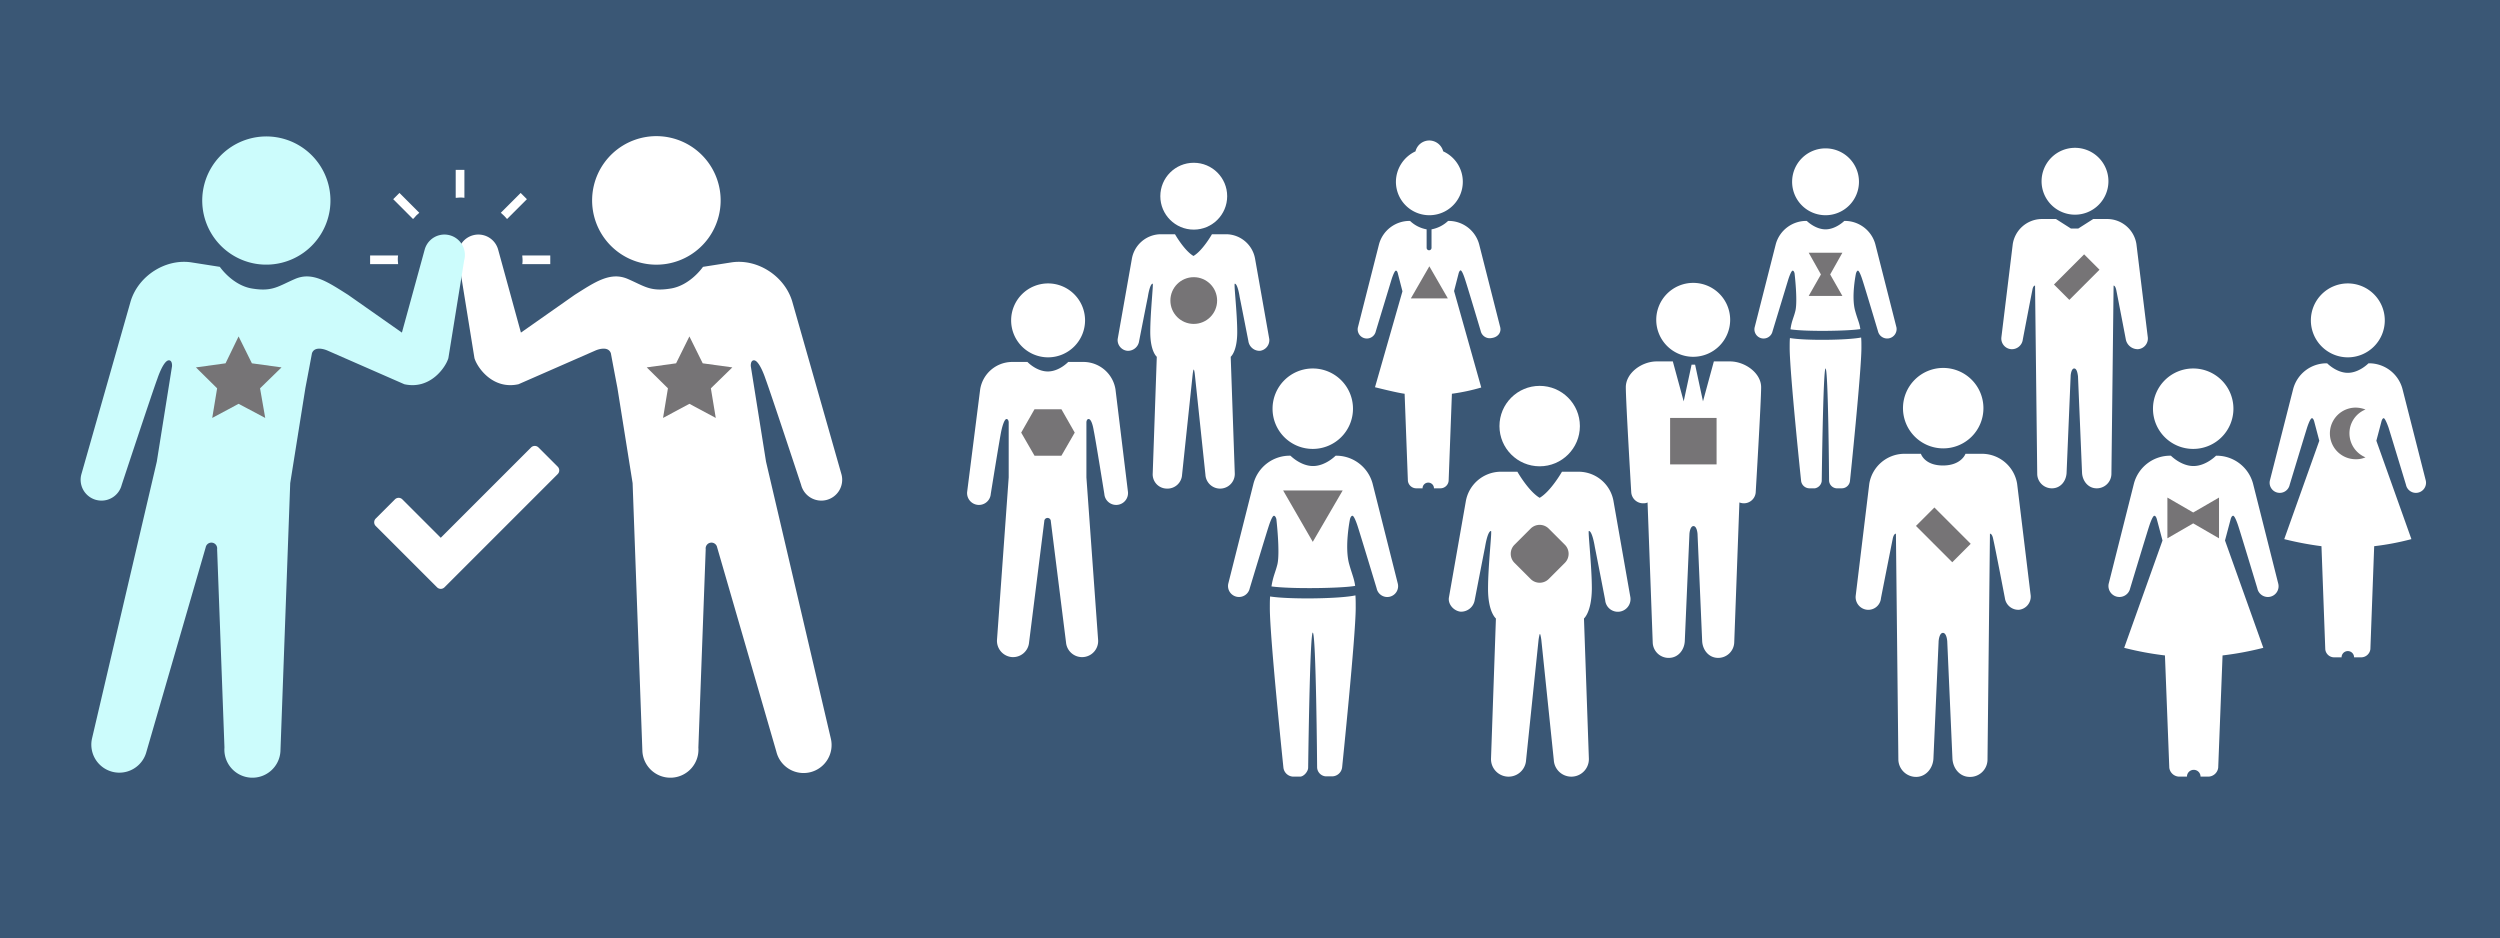 <svg id="sbsc_hla-merkmale_desktop" xmlns="http://www.w3.org/2000/svg" width="920" height="345.3" viewBox="0 0 920 345.3">
  <rect id="Rechteck_700_1_" width="920" height="345.3" fill="#3a5775"/>
  <g id="Gruppe_3185" data-name="Gruppe 3185">
    <path id="Pfad_914" data-name="Pfad 914" d="M245.3,97.1a23.649,23.649,0,1,0-27.1-19.6A23.638,23.638,0,0,0,245.3,97.1Z" fill="#fff"/>
    <path id="Pfad_915" data-name="Pfad 915" d="M291.5,110.8c-2.9-9.4-13-15.8-22.6-14.2l-10.2,1.6s-4.7,6.9-12,8c-7.5,1.2-9.5-.9-15.8-3.6-6.4-2.7-12.1,1.3-19.4,5.9l-19.8,13.9-8.4-30.6a7.534,7.534,0,1,0-14.5,4.1l5.8,35.9c1,3.4,6.7,11.7,16.2,9.6L219.1,129s4.6-2.1,5.7,1h0c1.3,7,2.4,12.7,2.4,12.7l5.6,35.1,3.6,98.7a10.324,10.324,0,1,0,20.6-1.4l2.7-73a2.13,2.13,0,0,1,4.2-.7l21.8,75.2a10.308,10.308,0,1,0,20-5L281.9,169.9l-5.6-35.1s-.2-2,1-2.2c2.1-.3,4.4,6.8,4.4,6.8,1.7,4.5,13.1,39,13.1,39a7.676,7.676,0,1,0,14.9-3.7Z" fill="#fff"/>
  </g>
  <g id="Gruppe_3186" data-name="Gruppe 3186">
    <path id="Pfad_916" data-name="Pfad 916" d="M94.3,97.1a23.592,23.592,0,1,1,27-19.5A23.631,23.631,0,0,1,94.3,97.1Z" fill="#ccfcfc"/>
    <path id="Pfad_917" data-name="Pfad 917" d="M48.1,110.8c2.9-9.4,13-15.8,22.6-14.2l10.2,1.6s4.7,6.9,12,8c7.5,1.2,9.5-.9,15.8-3.6,6.4-2.7,12.1,1.3,19.4,5.9l19.8,13.9,8.4-30.6a7.534,7.534,0,0,1,14.5,4.1L165,131.8c-1,3.4-6.7,11.7-16.2,9.6L120.5,129s-4.6-2.1-5.7,1h0c-1.3,7-2.4,12.7-2.4,12.7l-5.6,35.1-3.6,98.7a10.324,10.324,0,1,1-20.6-1.4l-2.7-73a2.13,2.13,0,0,0-4.2-.7L53.9,276.6a10.308,10.308,0,0,1-20-5L57.7,169.9l5.6-35.1s.2-2-1-2.2c-2.1-.3-4.4,6.8-4.4,6.8-1.7,4.5-13.1,39-13.1,39a7.676,7.676,0,1,1-14.9-3.7Z" fill="#ccfcfc"/>
  </g>
  <g id="Gruppe_3188" data-name="Gruppe 3188">
    <g id="Gruppe_3187" data-name="Gruppe 3187">
      <path id="Pfad_918" data-name="Pfad 918" d="M623.1,131.3a13.6,13.6,0,1,1,13.6-13.6A13.614,13.614,0,0,1,623.1,131.3Z" fill="#fff"/>
      <path id="Pfad_919" data-name="Pfad 919" d="M609.7,133h5.9l4,14.7,2.9-13.5h1.3l2.9,13.5,4-14.7h5.9c5.6,0,11.5,4.3,11.5,9.5s-2,38.7-2,38.7a4.366,4.366,0,0,1-4.7,4,4.961,4.961,0,0,1-1.3-.3l-1.9,51.5a5.912,5.912,0,0,1-6.1,5.7c-3.3-.1-5.5-2.9-5.7-6.1l-1.7-39.3c0-.6-.3-3.1-1.5-3.1s-1.5,2.5-1.5,3.1L620,236c-.2,3.2-2.4,6-5.7,6.1a5.851,5.851,0,0,1-6.1-5.7l-1.9-51.5a2.768,2.768,0,0,1-1.3.3,4.366,4.366,0,0,1-4.7-4s-2-33.5-2-38.7S604.1,133,609.7,133Z" fill="#fff"/>
    </g>
    <rect id="Rechteck_757" data-name="Rechteck 757" width="17.1" height="17.1" transform="translate(614.6 153.8)" fill="#767476"/>
  </g>
  <g id="Gruppe_3190" data-name="Gruppe 3190">
    <g id="Gruppe_3189" data-name="Gruppe 3189">
      <path id="Pfad_920" data-name="Pfad 920" d="M687.2,224.4a4.682,4.682,0,0,1-4.3-5.2l5-41.2a13.137,13.137,0,0,1,12.6-11h6.4s1.3,4.3,8.1,4.3,8.3-4.3,8.3-4.3h6.4a13.137,13.137,0,0,1,12.6,11l5,41.2a4.868,4.868,0,0,1-4.3,5.2,5,5,0,0,1-5.2-4.3s-3.6-18.8-4.3-21.7c0,0-.3-2-1.2-2l-.9,83.3a6.409,6.409,0,0,1-6.7,6.2c-3.6-.1-6-3.2-6.2-6.7l-1.9-42.9c0-.7-.3-3.4-1.6-3.4s-1.6,2.7-1.6,3.4l-1.9,42.9c-.2,3.5-2.7,6.6-6.2,6.7a6.538,6.538,0,0,1-6.7-6.2l-.9-83.3c-.9,0-1.2,2-1.2,2-.6,2.9-4.3,21.7-4.3,21.7A4.681,4.681,0,0,1,687.2,224.4Z" fill="#fff"/>
      <path id="Pfad_921" data-name="Pfad 921" d="M715.1,165a14.8,14.8,0,1,1,14.8-14.8A14.767,14.767,0,0,1,715.1,165Z" fill="#fff"/>
    </g>
    <rect id="Rechteck_758" data-name="Rechteck 758" width="18.9" height="9.6" transform="translate(711.857 186.755) rotate(45)" fill="#767476"/>
  </g>
  <g id="Gruppe_3192" data-name="Gruppe 3192">
    <g id="Gruppe_3191" data-name="Gruppe 3191">
      <path id="Pfad_922" data-name="Pfad 922" d="M786.8,128.5a3.941,3.941,0,0,0,3.6-4.3l-4.2-34.4a10.908,10.908,0,0,0-10.5-9.2h-5.4l-5.5,3.5h-2.7l-5.5-3.5h-5.4a10.908,10.908,0,0,0-10.5,9.2l-4.2,34.4a3.941,3.941,0,0,0,3.6,4.3,4.06,4.06,0,0,0,4.3-3.6s3-15.7,3.5-18.1c0,0,.2-1.7,1-1.7l.8,69.4a5.382,5.382,0,0,0,5.6,5.2c3-.1,5-2.6,5.2-5.6l1.5-35.7c0-.6.3-2.8,1.3-2.8,1.1,0,1.3,2.3,1.4,2.8l1.5,35.7c.2,2.9,2.2,5.5,5.2,5.6a5.382,5.382,0,0,0,5.6-5.2l.8-69.4c.7,0,1,1.7,1,1.7.5,2.4,3.5,18.1,3.5,18.1A4.46,4.46,0,0,0,786.8,128.5Z" fill="#fff"/>
      <path id="Pfad_923" data-name="Pfad 923" d="M763.6,79a12.3,12.3,0,1,0-12.3-12.3A12.291,12.291,0,0,0,763.6,79Z" fill="#fff"/>
    </g>
    <rect id="Rechteck_759" data-name="Rechteck 759" width="15.7" height="8" transform="translate(755.859 104.699) rotate(-45)" fill="#767476"/>
  </g>
  <g id="Gruppe_3196" data-name="Gruppe 3196">
    <g id="Gruppe_3195" data-name="Gruppe 3195">
      <g id="Gruppe_3194" data-name="Gruppe 3194">
        <g id="Gruppe_3193" data-name="Gruppe 3193">
          <circle id="Ellipse_50" data-name="Ellipse 50" cx="14.8" cy="14.8" r="14.8" transform="translate(551.8 142)" fill="#fff"/>
          <path id="Pfad_924" data-name="Pfad 924" d="M600,219.9l-6.2-35.3a13.055,13.055,0,0,0-12.6-11h-6.4s-4.1,7.2-8.2,9.6c-4.1-2.4-8.2-9.6-8.2-9.6H552a13.137,13.137,0,0,0-12.6,11l-6.2,35.3c-.4,2.4,1.7,4.9,4.3,5.2a5.1,5.1,0,0,0,5.2-4.3s3.2-16.5,3.8-19.5c0,0,.9-5.9,2.2-5.9.4,0-1.1,12.8-1.1,21.3,0,8.6,2.9,10.9,2.9,10.9L548.7,279a6.459,6.459,0,1,0,12.9.7l4.6-44.3s.3-2.1.5-2.1.5,2.1.5,2.1l4.6,44.3a6.459,6.459,0,1,0,12.9-.7l-1.8-51.4s2.8-2.3,2.9-10.9c0-8.6-1.5-21.3-1.1-21.3,1.3,0,2.2,5.9,2.2,5.9.6,2.9,3.8,19.5,3.8,19.5a4.673,4.673,0,1,0,9.3-.9Z" fill="#fff"/>
        </g>
      </g>
    </g>
    <path id="Pfad_925" data-name="Pfad 925" d="M575.9,207.1l-6,6a4.708,4.708,0,0,1-6.6,0l-6-6a4.708,4.708,0,0,1,0-6.6l6-6a4.708,4.708,0,0,1,6.6,0l6,6A4.708,4.708,0,0,1,575.9,207.1Z" fill="#767476"/>
  </g>
  <g id="Gruppe_3200" data-name="Gruppe 3200">
    <g id="Gruppe_3199" data-name="Gruppe 3199">
      <g id="Gruppe_3198" data-name="Gruppe 3198">
        <g id="Gruppe_3197" data-name="Gruppe 3197">
          <circle id="Ellipse_51" data-name="Ellipse 51" cx="12.3" cy="12.3" r="12.3" transform="translate(427 59.9)" fill="#fff"/>
          <path id="Pfad_926" data-name="Pfad 926" d="M467.1,124.8l-5.2-29.4a10.908,10.908,0,0,0-10.5-9.2H446s-3.4,6-6.8,8c-3.4-2-6.8-8-6.8-8H427a10.908,10.908,0,0,0-10.5,9.2l-5.2,29.4a3.986,3.986,0,0,0,3.6,4.3,4.152,4.152,0,0,0,4.3-3.6s2.7-13.8,3.2-16.2c0,0,.7-4.9,1.8-4.9.3,0-.9,10.7-.9,17.8,0,7.2,2.4,9.1,2.4,9.1l-1.5,42.9a5.238,5.238,0,0,0,5.1,5.6,5.383,5.383,0,0,0,5.7-5.1l3.9-36.9s.2-1.8.4-1.8.4,1.8.4,1.8l3.9,36.9a5.406,5.406,0,0,0,10.8-.5l-1.5-42.9s2.4-1.9,2.4-9.1c0-7.1-1.3-17.8-.9-17.8,1.1,0,1.8,4.9,1.8,4.9.5,2.4,3.2,16.2,3.2,16.2a4.152,4.152,0,0,0,4.3,3.6A3.977,3.977,0,0,0,467.1,124.8Z" fill="#fff"/>
        </g>
      </g>
    </g>
    <circle id="Ellipse_52" data-name="Ellipse 52" cx="8.6" cy="8.6" r="8.6" transform="translate(430.7 102)" fill="#767476"/>
  </g>
  <g id="Gruppe_3202" data-name="Gruppe 3202">
    <g id="Gruppe_3201" data-name="Gruppe 3201">
      <path id="Pfad_927" data-name="Pfad 927" d="M864,131.5a13.6,13.6,0,1,0-13.6-13.6A13.614,13.614,0,0,0,864,131.5Z" fill="#fff"/>
      <path id="Pfad_928" data-name="Pfad 928" d="M892.7,176.9l-8.6-33.8a12.7,12.7,0,0,0-12.5-9.4s-3.4,3.5-7.6,3.5-7.6-3.5-7.6-3.5a12.7,12.7,0,0,0-12.5,9.4l-8.6,33.8a3.726,3.726,0,0,0,7.3,1.5s5.7-18.8,6.4-21c0,0,1.1-3.5,1.8-3.5.5,0,.8,1.1.8,1.1l1.9,7.2-12.9,36.2a118.275,118.275,0,0,0,13.7,2.6l1.4,37.9a3.278,3.278,0,0,0,3.3,3h2.7a2.3,2.3,0,1,1,4.6,0H869a3.434,3.434,0,0,0,3.3-3l1.4-37.9a97.349,97.349,0,0,0,13.7-2.6l-12.9-36.2,1.9-7.2s.3-1.1.8-1.1c.6,0,1.8,3.5,1.8,3.5.7,2.2,6.4,21,6.4,21a3.726,3.726,0,1,0,7.3-1.5Z" fill="#fff"/>
    </g>
    <path id="Pfad_929" data-name="Pfad 929" d="M864.6,159.5a9.407,9.407,0,0,1,5.9-8.8,10.481,10.481,0,0,0-3.6-.7,9.5,9.5,0,0,0,0,19,8.571,8.571,0,0,0,3.6-.7A9.557,9.557,0,0,1,864.6,159.5Z" fill="#767476"/>
  </g>
  <g id="Gruppe_3204" data-name="Gruppe 3204">
    <g id="Gruppe_3203" data-name="Gruppe 3203">
      <path id="Pfad_930" data-name="Pfad 930" d="M385.7,131.5a13.6,13.6,0,1,1,13.6-13.6A13.614,13.614,0,0,1,385.7,131.5Z" fill="#fff"/>
      <path id="Pfad_931" data-name="Pfad 931" d="M360.7,143.3a11.971,11.971,0,0,1,11.5-10.1h5.9s3.3,3.5,7.5,3.5,7.5-3.5,7.5-3.5H399a11.971,11.971,0,0,1,11.5,10.1l4.6,37.8a4.364,4.364,0,0,1-8.7.7s-3.3-20.6-3.9-23.3c0,0-.6-4.3-1.9-4.3-.7,0-.8,1.1-.8,1.1v20.4l4.3,59.7a5.921,5.921,0,0,1-11.8,1l-5.6-44.6a1.2,1.2,0,0,0-2.4,0l-5.6,44.6a5.924,5.924,0,0,1-6.4,5.4,6,6,0,0,1-5.4-6.4l4.3-59.7V155.3s-.1-1.1-.8-1.1c-1,0-1.9,4.3-1.9,4.3-.6,2.7-3.9,23.3-3.9,23.3a4.364,4.364,0,0,1-8.7-.7Z" fill="#fff"/>
    </g>
    <path id="Pfad_932" data-name="Pfad 932" d="M390.6,150.6h-9.9l-4.9,8.6,4.9,8.5h9.9l4.9-8.5Z" fill="#767476"/>
  </g>
  <path id="Pfad_933" data-name="Pfad 933" d="M253.7,123.8l4.9,9.9,10.9,1.5-7.9,7.7,1.8,10.9-9.7-5.2-9.7,5.2,1.8-10.9-7.8-7.7,10.8-1.5Z" fill="#767476"/>
  <path id="Pfad_934" data-name="Pfad 934" d="M87.8,123.8l4.9,9.9,10.9,1.5-7.9,7.7,1.9,10.9-9.8-5.2-9.7,5.2,1.8-10.9-7.8-7.7L83,133.7Z" fill="#767476"/>
  <g id="Gruppe_3206" data-name="Gruppe 3206">
    <g id="Gruppe_3205" data-name="Gruppe 3205">
      <path id="Pfad_935" data-name="Pfad 935" d="M526,79.2a12.3,12.3,0,0,0,5.1-23.5,5.342,5.342,0,0,0-5.1-4,5.254,5.254,0,0,0-5.1,4,12.427,12.427,0,0,0-7.2,11.2A12.291,12.291,0,0,0,526,79.2Z" fill="#fff"/>
      <path id="Pfad_936" data-name="Pfad 936" d="M552.1,120.5l-7.8-30.7a11.643,11.643,0,0,0-11.4-8.5,12.127,12.127,0,0,1-6.1,3.1v6.8a.9.9,0,0,1-1.8,0V84.4a11.833,11.833,0,0,1-6.1-3.1,11.643,11.643,0,0,0-11.4,8.5l-7.8,30.7a3.373,3.373,0,0,0,6.6,1.4s5.2-17.1,5.8-19.1c0,0,1-3.2,1.6-3.2.5,0,.7,1,.7,1l1.7,6.6L506,142.5s8.3,2.1,10.9,2.4l1.2,32a3.12,3.12,0,0,0,3,2.8h2.4a2.1,2.1,0,1,1,4.2,0h2.4a3.04,3.04,0,0,0,3-2.8l1.2-32a72.67,72.67,0,0,0,10.8-2.3l-10-35.5,1.7-6.6s.3-1,.7-1c.6,0,1.6,3.2,1.6,3.2.7,2,5.8,19.1,5.8,19.1a3.4,3.4,0,0,0,4,2.6C551.3,124.1,552.5,122.3,552.1,120.5Z" fill="#fff"/>
    </g>
    <path id="Pfad_937" data-name="Pfad 937" d="M526,98l-6.8,11.8h13.6Z" fill="#767476"/>
  </g>
  <g id="Gruppe_3209" data-name="Gruppe 3209">
    <g id="Gruppe_3208" data-name="Gruppe 3208">
      <path id="Pfad_938" data-name="Pfad 938" d="M483.1,165.2a14.8,14.8,0,1,0-14.8-14.8A14.767,14.767,0,0,0,483.1,165.2Z" fill="#fff"/>
      <g id="Gruppe_3207" data-name="Gruppe 3207">
        <path id="Pfad_939" data-name="Pfad 939" d="M514.4,214.8l-9.3-36.9a13.867,13.867,0,0,0-13.6-10.2s-3.7,3.8-8.3,3.8-8.3-3.8-8.3-3.8a13.784,13.784,0,0,0-13.6,10.2L452,214.8a4.04,4.04,0,1,0,7.9,1.7s6.2-20.5,7-22.9c0,0,1.2-3.8,1.9-3.8.6,0,.9,1.2.9,1.2s1.4,12.1.4,16.6c-.7,2.9-1.6,4.4-2.2,8.2,7.2,1,26,.7,30.8-.2-.4-2.8-1.1-4.1-2.2-8-1.8-6.4.3-16.6.3-16.6s.3-1.2.9-1.2c.7,0,1.9,3.8,1.9,3.8.8,2.4,7,22.9,7,22.9a3.992,3.992,0,1,0,7.8-1.7Z" fill="#fff"/>
        <path id="Pfad_940" data-name="Pfad 940" d="M467.4,219.5c-.1,1.3-.1,2.7-.1,4.3,0,10.7,5,58.7,5,58.7a3.753,3.753,0,0,0,3.6,3.3h2.5c1.4,0,3-1.9,3-3.3,0,.4.6-49.7,1.7-49.7,1.2,0,1.6,48.8,1.6,49.6a3.435,3.435,0,0,0,3.2,3.3h2.4a3.753,3.753,0,0,0,3.6-3.3s5-48.4,5-58.7c0-1.8,0-3.3-.1-4.6C492.9,220.4,474.2,220.6,467.4,219.5Z" fill="#fff"/>
      </g>
    </g>
    <path id="Pfad_941" data-name="Pfad 941" d="M483.1,199.4l11-18.9H472.2Z" fill="#767476"/>
  </g>
  <g id="Gruppe_3212" data-name="Gruppe 3212">
    <g id="Gruppe_3211" data-name="Gruppe 3211">
      <path id="Pfad_942" data-name="Pfad 942" d="M671.8,79.2a12.3,12.3,0,1,0-12.3-12.3A12.291,12.291,0,0,0,671.8,79.2Z" fill="#fff"/>
      <g id="Gruppe_3210" data-name="Gruppe 3210">
        <path id="Pfad_943" data-name="Pfad 943" d="M697.9,120.5l-7.8-30.7a11.643,11.643,0,0,0-11.4-8.5s-3.1,3.1-6.9,3.1-6.9-3.1-6.9-3.1a11.643,11.643,0,0,0-11.4,8.5l-7.8,30.7a3.373,3.373,0,1,0,6.6,1.4s5.2-17.1,5.8-19.1c0,0,1-3.2,1.6-3.2.5,0,.7,1,.7,1s1.2,10.1.3,13.8c-.6,2.5-1.4,3.7-1.8,6.8,6,.9,21.7.6,25.7-.1-.3-2.3-1-3.4-1.9-6.7-1.5-5.3.3-13.8.3-13.8s.3-1,.7-1c.6,0,1.6,3.2,1.6,3.2.7,2,5.8,19.1,5.8,19.1a3.473,3.473,0,0,0,6.8-1.4Z" fill="#fff"/>
        <path id="Pfad_944" data-name="Pfad 944" d="M658.7,124.4c-.1,1-.1,2.2-.1,3.6,0,8.9,4.2,48.9,4.2,48.9a3.12,3.12,0,0,0,3,2.8h2.1a3.078,3.078,0,0,0,2.5-2.7c0,.3.5-41.4,1.4-41.4,1,0,1.3,40.7,1.3,41.3a2.974,2.974,0,0,0,2.7,2.8h2a3.04,3.04,0,0,0,3-2.8S685,136.6,685,128c0-1.5,0-2.8-.1-3.8C680,125.2,664.4,125.4,658.7,124.4Z" fill="#fff"/>
      </g>
    </g>
    <path id="Pfad_945" data-name="Pfad 945" d="M678,93H665.6l4.5,8-4.5,7.9H678l-4.5-7.9Z" fill="#767476"/>
  </g>
  <g id="Gruppe_3214" data-name="Gruppe 3214">
    <g id="Gruppe_3213" data-name="Gruppe 3213">
      <path id="Pfad_946" data-name="Pfad 946" d="M807.1,165.2a14.8,14.8,0,1,0-14.8-14.8A14.767,14.767,0,0,0,807.1,165.2Z" fill="#fff"/>
      <path id="Pfad_947" data-name="Pfad 947" d="M838.4,214.8l-9.3-36.9a13.867,13.867,0,0,0-13.6-10.2s-3.7,3.8-8.3,3.8-8.3-3.8-8.3-3.8a13.784,13.784,0,0,0-13.6,10.2L776,214.8a4.04,4.04,0,1,0,7.9,1.7s6.2-20.5,7-22.9c0,0,1.2-3.8,1.9-3.8.6,0,.9,1.2.9,1.2l2.1,7.9-14.1,39.5a115.225,115.225,0,0,0,15,2.8l1.6,41.3a3.753,3.753,0,0,0,3.6,3.3h2.9a2.5,2.5,0,0,1,5,0h2.9a3.753,3.753,0,0,0,3.6-3.3l1.6-41.3a115.225,115.225,0,0,0,15-2.8l-14.1-39.5,2.1-7.9s.3-1.2.9-1.2c.7,0,1.9,3.8,1.9,3.8.8,2.4,7,22.9,7,22.9a3.944,3.944,0,1,0,7.7-1.7Z" fill="#fff"/>
    </g>
    <path id="Pfad_948" data-name="Pfad 948" d="M797.6,183.1v15l9.5-5.5,9.5,5.5v-15l-9.5,5.5Z" fill="#767476"/>
  </g>
  <path id="Pfad_949" data-name="Pfad 949" d="M195.4,164.7l-33.2,33.2-14.1-14.1a1.933,1.933,0,0,0-2.8,0l-7,7a1.933,1.933,0,0,0,0,2.8l15.5,15.5,7,7a1.933,1.933,0,0,0,2.8,0l7-7,34.6-34.6a1.933,1.933,0,0,0,0-2.8l-7-7A1.933,1.933,0,0,0,195.4,164.7Z" fill="#fff"/>
  <g id="Gruppe_3215" data-name="Gruppe 3215">
    <path id="Pfad_950" data-name="Pfad 950" d="M146.4,95.6a8.6,8.6,0,0,1,.1-1.6H136.2v3.2h10.3C146.5,96.7,146.4,96.2,146.4,95.6Z" fill="#fff"/>
    <path id="Pfad_951" data-name="Pfad 951" d="M192.2,94c0,.5.1,1.1.1,1.6a8.6,8.6,0,0,1-.1,1.6h10.3V94Z" fill="#fff"/>
  </g>
  <g id="Gruppe_3216" data-name="Gruppe 3216">
    <path id="Pfad_952" data-name="Pfad 952" d="M169.3,72.7a8.6,8.6,0,0,1,1.6.1V62.5h-3.2V72.8C168.3,72.8,168.8,72.7,169.3,72.7Z" fill="#fff"/>
  </g>
  <g id="Gruppe_3217" data-name="Gruppe 3217">
    <path id="Pfad_953" data-name="Pfad 953" d="M153.1,79.4c.4-.4.8-.7,1.2-1.1L147,71l-2.3,2.3,7.3,7.3A11.987,11.987,0,0,0,153.1,79.4Z" fill="#fff"/>
  </g>
  <g id="Gruppe_3218" data-name="Gruppe 3218">
    <path id="Pfad_954" data-name="Pfad 954" d="M184.3,78.3c.4.4.8.7,1.2,1.1s.7.8,1.1,1.2l7.3-7.3L191.6,71Z" fill="#fff"/>
  </g>
</svg>
